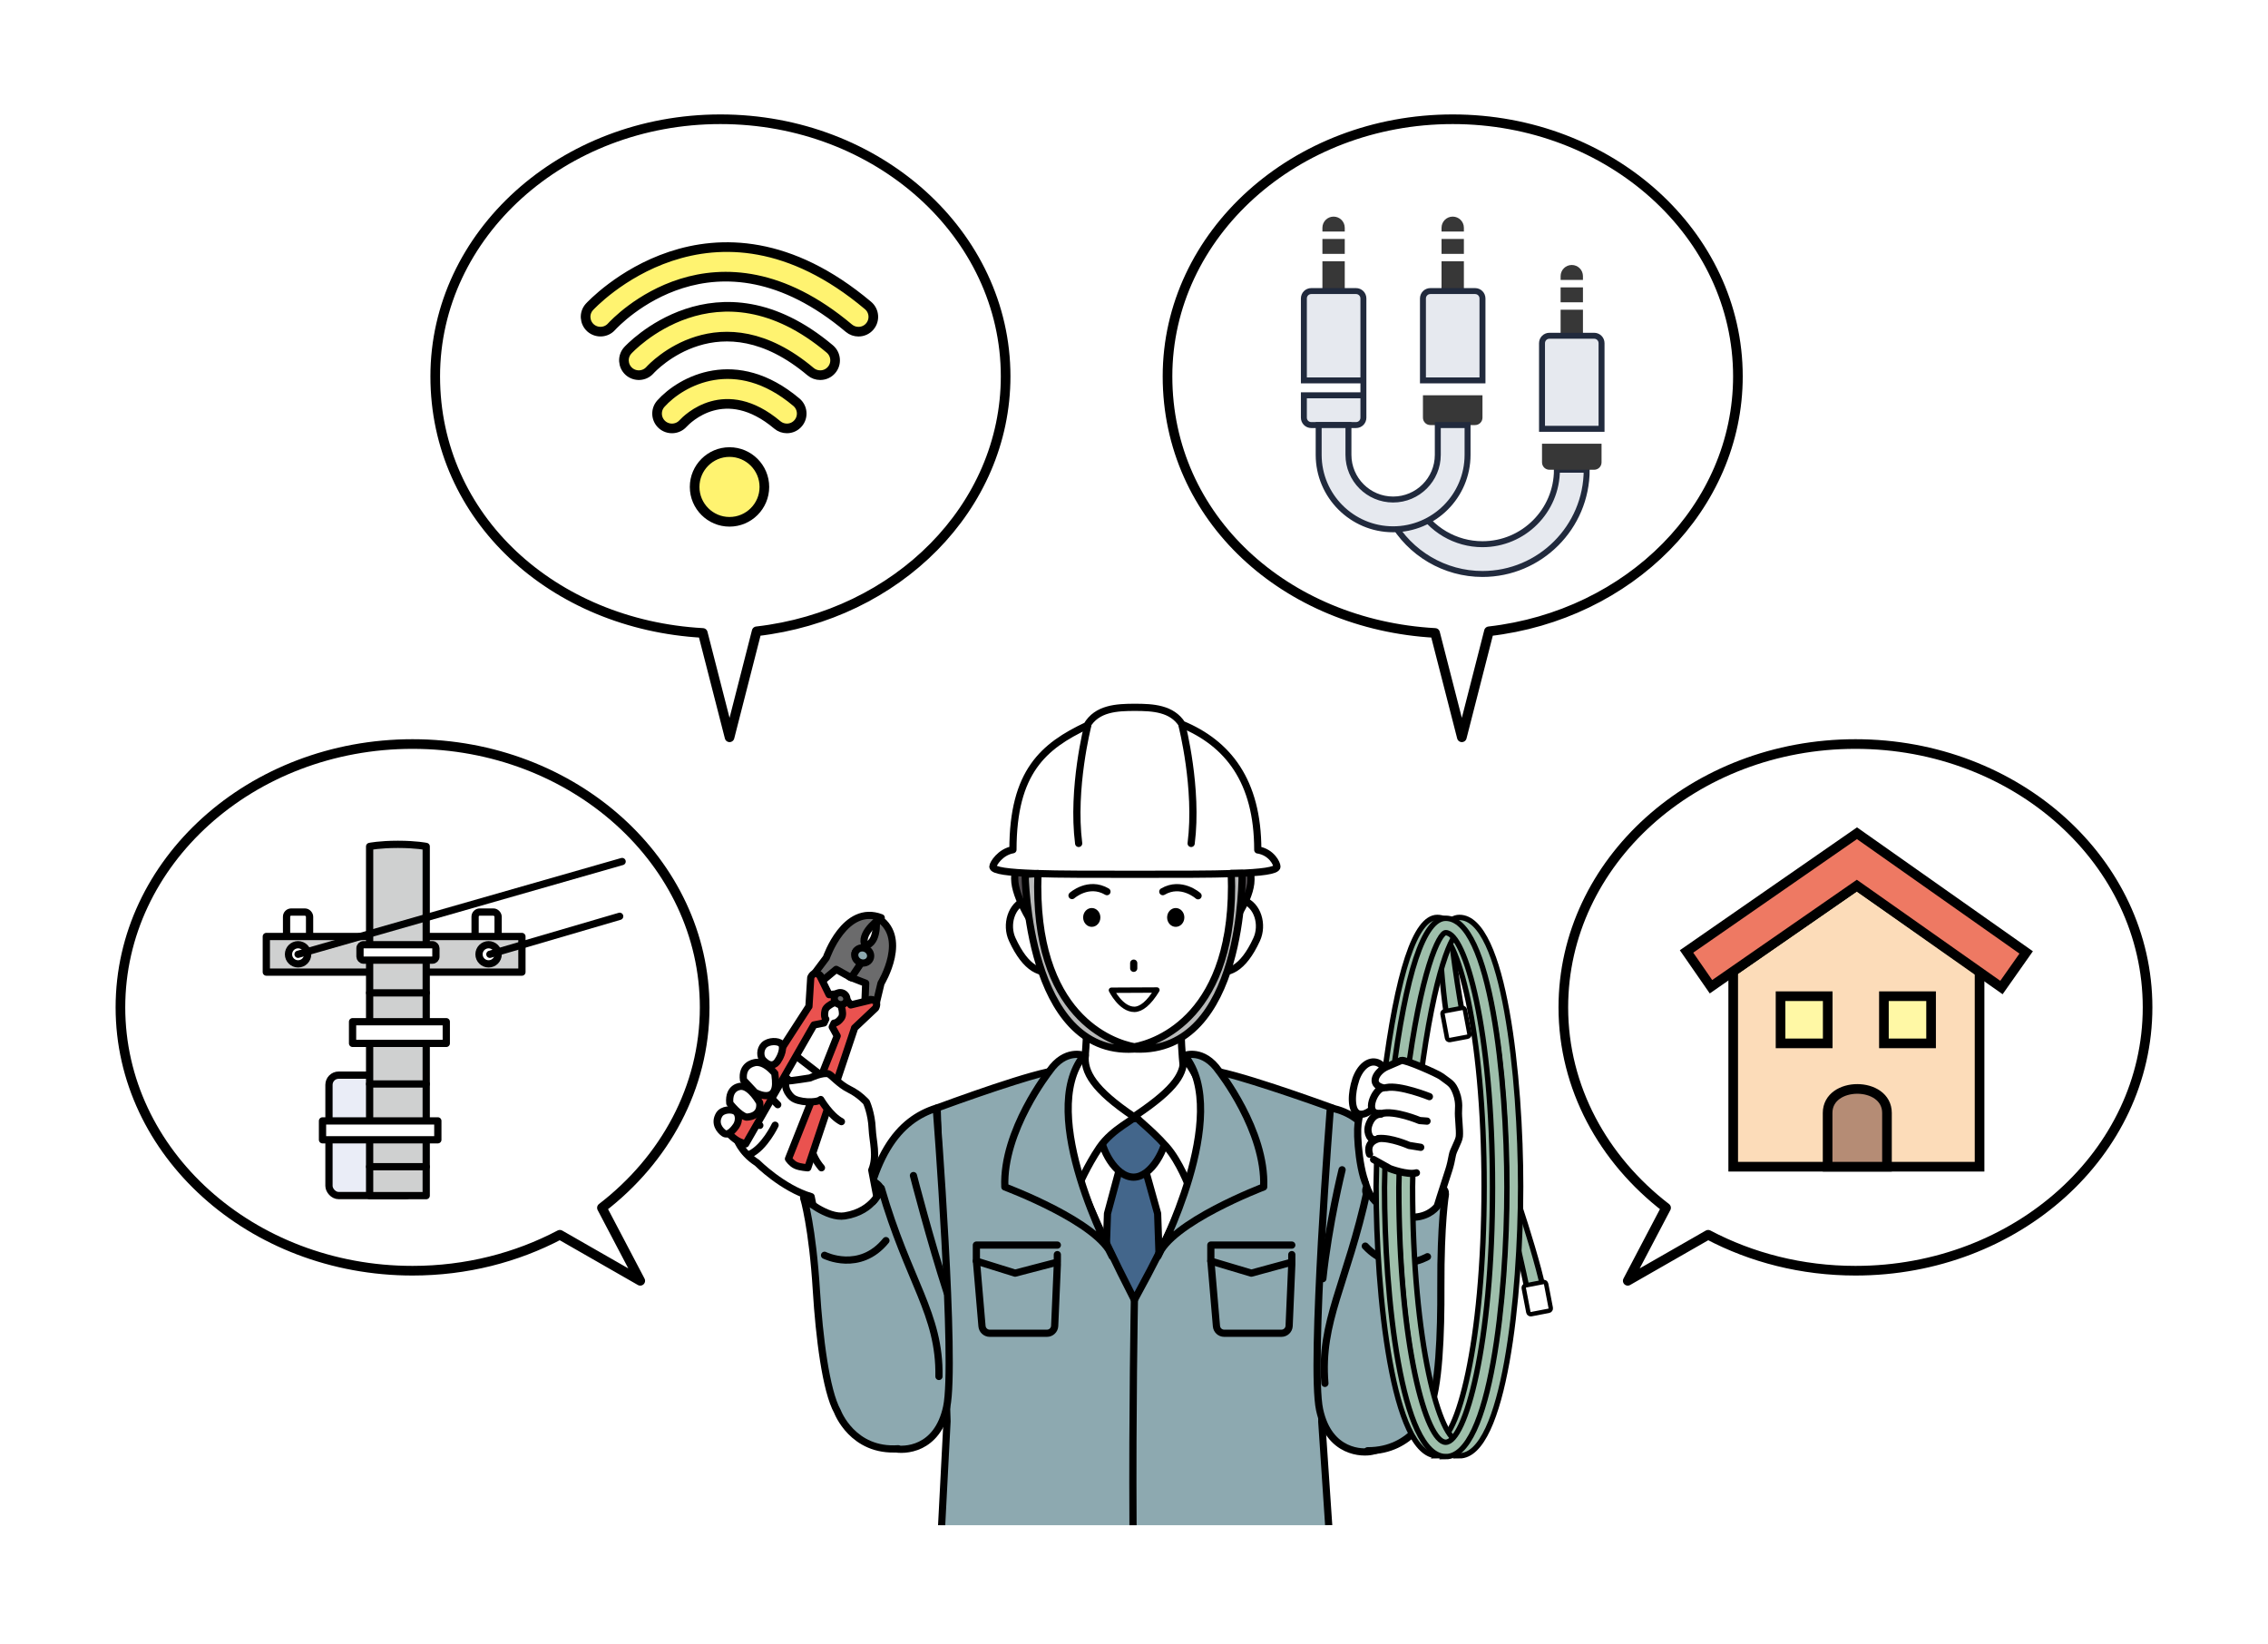 <?xml version="1.0" encoding="UTF-8"?>
<svg id="_コンテンツ" data-name="コンテンツ" xmlns="http://www.w3.org/2000/svg" width="400" height="290" viewBox="0 0 400 290">
  <defs>
    <style>
      .cls-1, .cls-2, .cls-3, .cls-4, .cls-5, .cls-6, .cls-7, .cls-8, .cls-9, .cls-10, .cls-11, .cls-12, .cls-13, .cls-14, .cls-15, .cls-16, .cls-17, .cls-18, .cls-19, .cls-20, .cls-21, .cls-22, .cls-23, .cls-24 {
        stroke: #000;
      }

      .cls-1, .cls-4, .cls-5, .cls-8, .cls-9, .cls-10, .cls-11, .cls-13, .cls-16, .cls-17, .cls-19, .cls-20, .cls-21, .cls-22, .cls-23 {
        stroke-linecap: round;
      }

      .cls-1, .cls-4, .cls-5, .cls-8, .cls-23 {
        fill: none;
      }

      .cls-1, .cls-4, .cls-5, .cls-9, .cls-10, .cls-11, .cls-13, .cls-16, .cls-17, .cls-19, .cls-20, .cls-21, .cls-22, .cls-23 {
        stroke-linejoin: round;
      }

      .cls-1, .cls-8, .cls-10, .cls-14, .cls-16, .cls-18 {
        stroke-width: 1.28px;
      }

      .cls-2 {
        fill: #ee7963;
      }

      .cls-2, .cls-3, .cls-6, .cls-7, .cls-8, .cls-25, .cls-12, .cls-14, .cls-15, .cls-18, .cls-24 {
        stroke-miterlimit: 10;
      }

      .cls-2, .cls-6, .cls-12, .cls-15, .cls-23, .cls-24 {
        stroke-width: 1.7px;
      }

      .cls-3 {
        stroke-width: .78px;
      }

      .cls-3, .cls-26, .cls-9, .cls-14, .cls-16, .cls-17 {
        fill: #fff;
      }

      .cls-4, .cls-11, .cls-13, .cls-17, .cls-19, .cls-20, .cls-21, .cls-22 {
        stroke-width: 1.27px;
      }

      .cls-5 {
        stroke-width: 1.27px;
      }

      .cls-6 {
        fill: #fff8a5;
      }

      .cls-7 {
        fill: #9ebfab;
      }

      .cls-7, .cls-9 {
        stroke-width: .95px;
      }

      .cls-25 {
        fill: #e6e9ef;
        stroke: #212a3d;
        stroke-width: 1.05px;
      }

      .cls-10 {
        fill: #cfd0d0;
      }

      .cls-11 {
        fill: #4f4a4e;
      }

      .cls-27, .cls-20 {
        fill: #43668b;
      }

      .cls-12 {
        fill: #fff370;
      }

      .cls-28 {
        fill: #373737;
      }

      .cls-13, .cls-29 {
        fill: #8da9b0;
      }

      .cls-15 {
        fill: #b58c75;
      }

      .cls-18 {
        fill: #eaedf7;
      }

      .cls-19 {
        fill: #b8b9b9;
      }

      .cls-21 {
        fill: #6b6b6c;
      }

      .cls-22 {
        fill: #ea524f;
      }

      .cls-24 {
        fill: #fcdcb9;
      }
    </style>
  </defs>
  <rect class="cls-26" width="400" height="290"/>
  <g>
    <g>
      <path class="cls-17" d="M199.74,249.49c-14.8-23.12-12.41-61.3-12.41-61.3h24.82s2.39,38.18-12.41,61.3Z"/>
      <path class="cls-17" d="M188.93,199.72c3.54-10.63,2.72-25.95,2.72-25.95h16.81s-1.24,14.58,2.55,25.95h-22.08Z"/>
      <g>
        <polygon class="cls-27" points="205.85 262.32 204.17 214.03 202.11 206.66 197.3 206.66 195.32 214.03 193.63 262.32 205.85 262.32"/>
        <path d="M194.3,262.32l1.65-48.2,1.84-6.83h3.84l1.91,6.83,1.65,48.19h1.27l-1.66-48.31c0-.05,0-.1-.02-.15l-2.06-7.37c-.08-.27-.33-.46-.61-.46h-4.81c-.29,0-.54.19-.61.47l-1.98,7.37s-.02.09-.02.14l-1.66,48.31h1.27Z"/>
      </g>
      <path class="cls-20" d="M194.08,199.93c-.03-2.5,3.41-2.65,5.76-2.68,2.35-.03,5.87.05,5.9,2.54.03,2.5-2.58,7.8-5.81,7.8-3.26,0-5.82-5.17-5.85-7.66Z"/>
      <path class="cls-29" d="M165.86,268.97h68.46l-1.21-18.12,1.94-55.43s-22.52-7.96-22.61-6.37c-.42,7.02,3.98,10.67-12.37,40.36-16.48-32.16-12.33-33.3-12.75-40.32-.09-1.58-22.04,6.31-22.04,6.31l1.75,55.46-1.17,18.12Z"/>
      <path d="M165.44,268.97h1.27l.95-18.32-1.73-54.82c8.98-3.29,18.75-6.46,20.77-6.51.04,1.06-.02,1.98-.09,2.96-.34,5.01-.72,10.68,12.89,37.23.11.21.32.34.56.35.25,0,.45-.12.57-.33,13.45-24.42,12.95-31.41,12.54-37.02-.08-1.09-.15-2.13-.11-3.22,2.06.04,12.11,3.25,21.34,6.57l-1.92,54.85,1.22,18.25h1.27l-1.23-18.27,1.94-55.25c0-.28-.16-.53-.42-.62-7.99-2.89-21.61-7.58-23.1-6.61-.21.14-.35.36-.36.61-.08,1.33,0,2.52.1,3.78.39,5.36.87,12.02-11.81,35.26-12.89-25.32-12.53-30.73-12.21-35.5.07-1.08.15-2.2.07-3.5-.01-.25-.15-.48-.36-.62-1.48-.96-14.75,3.69-22.53,6.55-.26.09-.42.34-.42.62l1.75,55.23-.95,18.33Z"/>
      <path d="M200.46,268.97c-.12-20.18.24-39.31.24-39.55,0-.35-.27-.64-.62-.65-.4,0-.64.27-.65.62,0,.25-.36,19.38-.24,39.58h1.27Z"/>
      <g>
        <polyline class="cls-4" points="186.48 219.57 172.2 219.57 172.2 222.39 179.03 224.52 186.48 222.58 186.48 221.25"/>
        <path class="cls-4" d="M186.48,222.97l-.47,10.87c-.04.72-.64,1.28-1.36,1.28h-10.1c-.71,0-1.3-.55-1.36-1.26l-.98-11.48"/>
      </g>
      <g>
        <polyline class="cls-4" points="227.83 219.57 213.55 219.57 213.55 222.39 220.69 224.52 227.83 222.58 227.83 221.25"/>
        <path class="cls-4" d="M227.83,222.97l-.47,10.87c-.04.72-.64,1.28-1.36,1.28h-10.1c-.71,0-1.3-.55-1.36-1.26l-.98-11.48"/>
      </g>
      <path class="cls-17" d="M211.9,191.6c.08-.23-3.23-5.74-3.19-5.38.31,2.96-1.24,5.66-8.32,10.43-.55.37,2.23,2.04,5.35,5.58,2.3,2.61,3.98,7.09,3.98,7.09,3.93-9.6,2.18-17.72,2.18-17.72Z"/>
      <path class="cls-17" d="M187.49,190.22c-.08-.23,3.96-4.54,3.92-4.17-.31,2.96,1.47,6.11,8.56,10.88.51.34-3.72,2.01-6.06,5.45-2.13,3.12-3.79,6.94-3.79,6.94-3.82-9.88-2.64-19.1-2.64-19.1Z"/>
      <path class="cls-13" d="M191.15,186.13s-3.26-1.29-6.05,2.76c0,0-8.29,10.5-7.88,20.43,0,0,16.82,6.27,18.93,12.25,0,0-13.39-25.04-5-35.44Z"/>
      <path class="cls-13" d="M208.94,186.13s3.26-1.29,6.05,2.76c0,0,8.29,10.5,7.88,20.43,0,0-16.55,6.27-18.66,12.25,0,0,13.11-25.04,4.73-35.44Z"/>
    </g>
    <g>
      <g>
        <path class="cls-17" d="M185.86,162.88c.91,2.72,2.8,7.44.3,8.27-2.51.84-5.21-.21-7.63-5.47-1.2-2.6-.18-6.06,2.33-6.9,2.51-.84,4.1,1.38,5,4.1Z"/>
        <path class="cls-17" d="M214.3,162.88c-.91,2.72-2.8,7.44-.3,8.27,2.51.84,5.21-.21,7.63-5.47,1.2-2.6.18-6.06-2.33-6.9-2.51-.84-4.1,1.38-5,4.1Z"/>
        <path class="cls-26" d="M216.83,154.06c-.25,14.93-3.45,30.94-16.88,30.94-14.29,0-16.88-18.07-16.88-30.94s8.01-21.94,17.34-21.94,16.64,9.07,16.43,21.94Z"/>
        <path class="cls-4" d="M199.45,184.74c-14.34-.99-15.7-19.18-15.7-19.18"/>
        <path class="cls-4" d="M216.45,165.37s-1.13,18.38-15.47,19.37"/>
        <path d="M208.88,161.79c0,.92-.68,1.66-1.52,1.66s-1.52-.74-1.52-1.66.68-1.66,1.52-1.66,1.52.74,1.52,1.66Z"/>
        <path d="M194.07,161.79c0,.92-.68,1.66-1.52,1.66s-1.52-.74-1.52-1.66.68-1.66,1.52-1.66,1.52.74,1.52,1.66Z"/>
        <path class="cls-4" d="M189.07,157.93s2.9-2.61,6.16-.69"/>
        <path class="cls-4" d="M211.3,157.97s-2.96-2.65-6.22-.73"/>
        <line class="cls-4" x1="199.95" y1="169.85" x2="199.95" y2="170.76"/>
        <path class="cls-9" d="M204.04,174.59c-1.42,2.33-2.79,3.41-3.98,3.41-2.37,0-4.04-3.37-4.04-3.37l8.02-.04Z"/>
      </g>
      <path class="cls-11" d="M217.7,154.54c0,1.82-.88,9.11-.88,9.11,0,0,3.36-4.39,3.77-7.86.22-1.81-.41-4.54-1.29-4.54s-1.6,1.48-1.6,3.3Z"/>
      <path class="cls-11" d="M181.89,154.41c0,1.82.79,9.36.79,9.36,0,0-3.27-4.65-3.68-8.12-.22-1.81.41-4.54,1.29-4.54s1.6,1.48,1.6,3.3Z"/>
      <g>
        <path class="cls-17" d="M221.83,149.89c0-12.23-5.32-18.8-13.35-22.15-1.79-2.81-5.12-3-8.32-3s-6.71.17-8.47,3.22c-7.59,3.59-13.04,8.1-13.04,21.89-2.24.39-3.54,2.5-3.54,2.98,0,1.43,11.22,1.35,25.05,1.35s25.05.08,25.05-1.35c0-.51-.93-2.55-3.38-2.95Z"/>
        <g>
          <path class="cls-4" d="M191.84,127.97s-2.84,11.04-1.6,20.77"/>
          <path class="cls-4" d="M208.48,127.97s2.84,11.04,1.6,20.77"/>
        </g>
      </g>
      <path class="cls-19" d="M219.07,154.02h-1.91c.93,25.22-13.28,29.89-17.09,30.58-3.81-.69-17.93-5.33-17.01-30.55l-2.26.14s.29,31.92,19.14,30.81l.13-.03.13.03c19.37.82,18.87-30.98,18.87-30.98Z"/>
    </g>
    <g>
      <path class="cls-13" d="M234.62,195.38c6.95,1.19,11.96,8.61,13.63,26.48,1.85,19.88,3.83,31.78-6.26,34.07-1.62.37-7.6.38-9.26-7.34-1.66-7.72,1.9-53.2,1.9-53.2Z"/>
      <path class="cls-13" d="M240.88,209.81c-.18,1.41,2.58,4.97,6.48,5.46,3.9.49,7.37-3.37,7.55-4.79.18-1.41-3.12-2.39-7.02-2.88-3.9-.49-6.83.8-7.01,2.21Z"/>
      <path class="cls-29" d="M233.56,245.51c-.92-11.01,4-20.74,7.47-35.06,0,0,.82,3.61,6.12,3.68,5.84.08,7.49-3.21,7.49-3.21,0,0-.26,5.3-.51,13.09-.24,7.35-.04,19.48-1.98,23.7,0,0-2.82,9.55-12.58,7.28-3.42-.8-5.64-4.98-6.01-9.48Z"/>
      <path class="cls-4" d="M251.76,221.62s-5.97,3.51-10.97-1.87"/>
      <path class="cls-5" d="M233.67,243.96c-.92-11.01,3.85-17.43,7.5-34.16,0,0,1.44,3.94,6.72,4.43,3.2.3,7.03-3.57,7.03-3.57,0,0-.85,4.97-.8,16.29.04,7.94-.29,18.04-2.11,21.84,0,0-2.71,7.09-10.82,7.05"/>
      <path class="cls-4" d="M236.7,206.29s-2.36,9.47-3.39,19.2"/>
    </g>
    <g>
      <path class="cls-13" d="M165.14,195.42c-6.46,2.04-12.03,8.11-13.7,25.97-1.85,19.88-3.83,31.78,6.26,34.07,1.62.37,7.6.38,9.26-7.34,1.66-7.72-1.83-52.7-1.83-52.7Z"/>
      <path class="cls-4" d="M161.1,207.31s2.95,11.47,5.95,20.69"/>
      <path class="cls-13" d="M155.43,209.87c.27,1.4-1.96,4.81-5.82,5.56-3.86.75-7.58-2.88-7.85-4.28-.27-1.4,2.95-2.59,6.81-3.34,3.86-.75,6.58.65,6.85,2.05Z"/>
      <g>
        <g>
          <path class="cls-26" d="M135.62,187.68c-1.07-4.34,3.03-3.12,3.03-3.12l6.83,5.29.93,1.02c.5.18,1.48.99,3.03,2.19,1.54,1.2,3.16,1.85,3.16,1.85,0,0,1.14,1.94,1.25,4.63.03.81.46,2.34.39,3.91-.04.77-.58,2.11-.5,2.9.23,2.18,1.69,7.03,1.21,8.21l-11.39,2.43-.69-5.65c-5.39-1.24-9.27-6.51-9.27-6.51-2.02-.81-4.8-4.85-4.8-4.85l-1.62-1.43c-.65-.45-.98-1.75-.35-2.65.62-.9,1.95-1.05,2.61-.6l-.65-.97c-.29-2.97,1.97-2.99,1.97-2.99l.52-.22c.58-4.31,4.34-3.44,4.34-3.44Z"/>
          <line class="cls-4" x1="135.97" y1="193.59" x2="137.17" y2="194.81"/>
          <line class="cls-4" x1="132.81" y1="197.24" x2="134.01" y2="198.46"/>
          <path class="cls-4" d="M129.84,200.6s.71,2.54,3.69,4.46c0,0,4.49,4.5,9.53,5.97l.53,2.63"/>
          <path class="cls-4" d="M136.7,198.43s-1.85,3.88-4.38,5.09"/>
          <path class="cls-4" d="M143.74,197.06s-2.57,4.51,1.14,8.88"/>
        </g>
        <path class="cls-17" d="M139.7,190.95c-1.56-1.28-3.7-3.51-3.7-3.51-1.07-4.34,2.57-2.65,2.57-2.65l6.83,5.29-5.7.86Z"/>
        <g>
          <path class="cls-21" d="M154.6,176.65l.78-3.25s5.12-8.37-.89-11.73c0,0,.59,4.03-1.51,5.01l-1.66.65-1.46,4.96,2.82,1.1-.15,3.77,2.07-.51Z"/>
          <path class="cls-21" d="M143.74,171.56l2-2.67s3.26-9.53,9.68-7.05c0,0-3.56,2.36-2.97,4.6l.56,1.69-2.88,4.29-2.65-1.47-2.83,2.35-.9-1.75Z"/>
          <path d="M152.87,168.83c-.31.66-1.14.92-1.85.59-.71-.33-1.04-1.14-.73-1.8.31-.66,1.14-.92,1.85-.59.71.33,1.04,1.14.73,1.8Z"/>
          <path class="cls-22" d="M142.67,177.5l.32-5.11s.49-1.22,1.34-.55c.85.67.17.04.17.04l1.73,3.53,2.09-.23.16,1.13s-2.69.75-2.96,1.87c-.27,1.13.12,1.54.12,1.54l-.32.68-1.77.35-12.04,20.98s-.86-.18-1.68-.72c-.82-.54-1.5-1.36-1.5-1.36l14.33-22.16Z"/>
          <path class="cls-13" d="M150.86,167.89c-.31.66.02,1.47.73,1.8.71.33,1.54.07,1.85-.59.31-.66-.02-1.47-.73-1.8-.71-.33-1.54-.07-1.85.59Z"/>
          <path class="cls-22" d="M150.71,181.28l3.72-3.51s.63-1.16-.43-1.38c-1.06-.22-.14-.1-.14-.1l-3.82.93-1.41-1.87-.67,1.15s1.09,2.11.4,3.04c-.69.93-1.26.89-1.26.89l-.32.68.87,1.58-8.59,21.67s.53.81,1.28,1.15c.75.35,2.13.43,2.13.43l8.26-24.67Z"/>
          <path class="cls-21" d="M149.27,176.59c-.25.52-.9.73-1.47.47-.56-.26-.82-.9-.58-1.43.25-.52.9-.73,1.47-.47.56.26.82.9.58,1.43Z"/>
        </g>
        <path class="cls-17" d="M130.68,191.57s-2.25.03-1.97,2.99c0,0,1.61,2.11,2.92,2.44,0,0,2.71.06,2.35-2.55,0,0-1.6-2.94-3.3-2.88Z"/>
        <path class="cls-17" d="M129.81,198.6c-.62.9-1.48,1.69-2.14,1.24-.65-.45-1.77-1.7-.83-3.27.56-.94,2.21-1.02,2.87-.57.65.45.72,1.71.1,2.61Z"/>
        <path class="cls-17" d="M137.17,187.11c-.95,1.33-2.01.42-2.57-.15-.55-.57-.61-1.91.17-2.67.78-.76,2.46-.78,3.01-.21.55.57.02,2.14-.62,3.02Z"/>
        <g>
          <path class="cls-26" d="M153.88,198.84c-.12-2.7-1.02-4.66-1.02-4.66,0,0-1.5-1.09-3.08-2.09-1.65-1.04-3.09-2.72-3.59-2.89-.99-.35-3.28.72-3.28.72,0,0-3.55.56-3.72.5-.89.12-.74,1.72.54,2.91,1.03.95,4.39,1.05,5.08.39,0,0,1.69,2.9,3.65,3.9l4.21,7.89c1.02-2.47,1.31-4.38,1.21-6.66Z"/>
          <path class="cls-4" d="M148.4,197.8c-1.96-1.01-3.65-3.9-3.65-3.9-.69.66-4.05.55-5.08-.39-1.29-1.18-1.43-2.79-.54-2.91.17.06,3.72-.5,3.72-.5,0,0,2.29-1.07,3.28-.72.5.18,1.89,1.86,3.65,2.72,1.83.89,3.02,2.26,3.02,2.26,0,0,.91,1.96,1.02,4.66.1,2.29.95,4.86-.07,7.33l1.21,6.38"/>
        </g>
        <path class="cls-17" d="M136.77,190.45l-.12-1.17c-2.16-2.53-3.68-1.84-3.68-1.84,0,0-2.23.36-1.84,3.04l2.03,2.17s3.96,2.25,3.61-2.19Z"/>
      </g>
      <path class="cls-29" d="M165.53,244.3c.19-11.05-5.51-20.04-9.92-34.11,0,0-.58,3.65-5.87,4.08-5.82.47-8.2-2.78-8.2-2.78,0,0,1.52,6.25,2.3,14,.73,7.32.91,18.53,3.13,22.61,0,0,2.81,9.58,12.41,6.67,3.36-1.02,6.07-5.96,6.15-10.48Z"/>
      <path class="cls-4" d="M145.42,221.37s6.19,3.11,10.83-2.59"/>
      <path class="cls-5" d="M165.6,242.74c.19-11.05-5.43-16.74-10.17-33.19,0,0-1.18,4.03-6.42,4.87-3.17.51-7.25-3.1-7.25-3.1,0,0,1.54,5.06,2.23,16.36.49,7.93,1.65,17.57,3.71,21.24,0,0,2.65,7.15,10.73,6.57"/>
    </g>
    <g>
      <path class="cls-17" d="M239.45,199.1c-.11,2.83.75,11.42,3.03,11.2,2.28-.22,6.94-8.87,6.52-13.26-.42-4.39-2.35-6.82-4.63-6.6-2.28.22-4.74,4.26-4.92,8.66Z"/>
      <path class="cls-17" d="M239.11,190.4c-.76,2.22-.99,5.52.51,6.03,1.5.52,3.87-1.85,4.63-4.08.76-2.22.16-4.44-1.34-4.96-1.5-.52-3.04.78-3.81,3.01Z"/>
      <path class="cls-26" d="M241.58,208.95c-.78-2.62-.15-5.16-.03-5.46,0,0,.31-2.65,1.49-2.7-1.47.66-1.92-1.19-1.73-2.03,0,0,.4-2.32,2.28-2.34l-.27-.13c-2.84.23-.8-4.52.68-4.49-2.69-.6-1.17-2.96.58-3.73l2.58-1.11c.65-.21,6.43,2.34,7.07,2.84,1.45,1.13,1.94,1.14,2.59,2.83.36.94.52,1.88.42,3.22-.08,1.07.26,3.33.15,4.5-.09.92-1.1,2.43-1.24,3.35-.11.7-.48,1.88-.61,2.56-.84,4.38-2.05,7.04-2.05,7.04,0,0-3.08,2.09-6.18,1.08-3.58-1.17-5.24-3.81-5.72-5.43Z"/>
      <path class="cls-7" d="M255.95,165.13c.68,6.81,2.47,16.52,2.47,16.52l-2.68.25c-.89-2.91-1.51-10.13-1.88-15.94l2.1-.83Z"/>
      <path class="cls-3" d="M255.19,178.01h3.16c.24,0,.43.19.43.43v4.31c0,.24-.19.43-.43.43h-3.16c-.24,0-.43-.19-.43-.43v-4.31c0-.24.19-.43.43-.43Z" transform="translate(542.44 310.76) rotate(169.38)"/>
      <path class="cls-7" d="M253.5,256.72c-7.92,0-10.8-28.39-10.8-47.47,0-.34.04-2.39.09-4.25.03-1.5.06-2.88.07-3.15,0-.7.57-1.26,1.27-1.26h0c.7,0,1.27.58,1.26,1.28,0,.28-.03,1.68-.07,3.19-.04,1.84-.09,3.86-.09,4.2,0,27.84,4.81,44.93,8.26,44.93s8.26-17.09,8.26-44.93-4.81-44.93-8.26-44.93c-1.12,0-4.41,6.57-6.88,26.11-.09.7-.71,1.24-1.42,1.1-.7-.09-1.19-.72-1.1-1.42,2.38-18.8,5.54-28.33,9.4-28.33,7.92,0,10.8,28.39,10.8,47.47s-2.88,47.47-10.8,47.47Z"/>
      <path class="cls-7" d="M265.85,206.33s6.29,17.97,6.72,23.4l-2.59.76s-3.52-18.04-5.69-21.61l1.56-2.55Z"/>
      <path class="cls-3" d="M269.55,226.31h3.16c.24,0,.43.19.43.43v4.31c0,.24-.19.43-.43.43h-3.16c-.24,0-.43-.19-.43-.43v-4.31c0-.24.19-.43.43-.43Z" transform="translate(-38.31 55.26) rotate(-10.87)"/>
      <path class="cls-7" d="M257.4,256.72c-7.92,0-10.8-28.39-10.8-47.47,0-.34.04-2.39.09-4.25.03-1.5.06-2.88.07-3.15,0-.7.57-1.26,1.27-1.26h0c.7,0,1.27.58,1.26,1.28,0,.28-.03,1.68-.07,3.19-.04,1.84-.09,3.86-.09,4.2,0,27.84,4.81,44.93,8.26,44.93s8.26-17.09,8.26-44.93-4.81-44.93-8.26-44.93c-1.12,0-4.41,6.57-6.88,26.11-.09.7-.71,1.24-1.42,1.1-.7-.09-1.19-.72-1.1-1.42,2.38-18.8,5.54-28.33,9.4-28.33,7.92,0,10.8,28.39,10.8,47.47s-2.88,47.47-10.8,47.47Z"/>
      <path class="cls-7" d="M254.98,256.87c-7.92,0-10.8-28.39-10.8-47.47,0-.34.04-2.39.09-4.25.03-1.5.06-2.88.07-3.15,0-.7.57-1.26,1.27-1.26h0c.7,0,1.27.58,1.26,1.28,0,.28-.03,1.68-.07,3.19-.04,1.84-.09,3.86-.09,4.2,0,27.84,4.81,44.93,8.26,44.93s8.26-17.09,8.26-44.93-4.81-44.93-8.26-44.93c-1.12,0-4.41,6.57-6.88,26.11-.09.7-.71,1.24-1.42,1.1-.7-.09-1.19-.72-1.1-1.42,2.38-18.8,5.54-28.33,9.4-28.33,7.92,0,10.8,28.39,10.8,47.47s-2.88,47.47-10.8,47.47Z"/>
      <path class="cls-26" d="M241.54,203.49s-.4,1.02,1.19,1.64c2.18.86,8.17,1.69,8.17,1.69l2.6-17.5-5.73-2.28-2.63,1.01-2.45,1.85-.11,4.93-.61,4.09-.42,4.56Z"/>
      <path class="cls-4" d="M241.54,203.54s-.8-1.98,1.49-2.7c-1.47.66-1.92-1.19-1.73-2.03,0,0,.4-2.32,2.28-2.34l-.27-.13c-2.84.23-.8-4.52.68-4.49-2.69-.6-1.17-2.96.58-3.73l2.58-1.11c.65-.21,6.43,2.34,7.07,2.84,1.45,1.13,1.94,1.14,2.59,2.83.36.94.52,1.88.42,3.22-.08,1.07.26,3.33.15,4.5-.09.92-1.1,2.43-1.24,3.35-.11.7-.39,1.9-.61,2.56-1.41,4.29-2.04,6.38-2.04,6.38,0,0-1.25,1.81-4.04,1.96"/>
      <path class="cls-4" d="M250.57,202.33l-2.05-.33s-3.16-1.41-5.39-1.22"/>
      <path class="cls-4" d="M251.68,197.71l-1.3-.1s-4.4-1.87-6.78-1.23"/>
      <path class="cls-4" d="M252.1,193.39s-5.23-2.1-7.6-1.59"/>
      <path class="cls-4" d="M242.25,204.48l2.88,1.61s3.1,1.18,4.68.74"/>
    </g>
  </g>
  <g>
    <g>
      <path class="cls-26" d="M327.24,131.21c-28.45,0-51.52,20.79-51.52,46.44,0,14.16,7.04,26.83,18.12,35.35l-6.76,12.87,14.18-8.12c7.63,4.03,16.5,6.34,25.98,6.34,28.45,0,51.52-20.79,51.52-46.44s-23.07-46.44-51.52-46.44Z"/>
      <path class="cls-23" d="M327.24,131.21c-28.45,0-51.52,20.79-51.52,46.44,0,14.16,7.04,26.83,18.12,35.35l-6.76,12.87,14.18-8.12c7.63,4.03,16.5,6.34,25.98,6.34,28.45,0,51.52-20.79,51.52-46.44s-23.07-46.44-51.52-46.44Z"/>
    </g>
    <g>
      <polygon class="cls-24" points="305.68 171.28 305.68 205.75 349.13 205.75 349.13 171.28 327.48 156.18 305.68 171.28"/>
      <polygon class="cls-2" points="352.99 174.15 327.48 156.18 301.76 174.01 297.45 167.79 327.51 146.94 357.35 167.96 352.99 174.15"/>
      <path class="cls-15" d="M332.8,205.75v-9.48c0-5.65-10.47-5.65-10.47,0v9.48h10.47Z"/>
      <rect class="cls-6" x="314.03" y="175.68" width="8.32" height="8.32"/>
      <rect class="cls-6" x="332.26" y="175.68" width="8.32" height="8.32"/>
    </g>
  </g>
  <g>
    <g>
      <path class="cls-26" d="M106.16,213c11.08-8.52,18.12-21.19,18.12-35.35,0-25.65-23.07-46.44-51.52-46.44s-51.52,20.79-51.52,46.44,23.07,46.44,51.52,46.44c9.48,0,18.35-2.32,25.98-6.34l14.18,8.12-6.76-12.87Z"/>
      <path class="cls-23" d="M106.16,213c11.08-8.52,18.12-21.19,18.12-35.35,0-25.65-23.07-46.44-51.52-46.44s-51.52,20.79-51.52,46.44,23.07,46.44,51.52,46.44c9.48,0,18.35-2.32,25.98-6.34l14.18,8.12-6.76-12.87Z"/>
    </g>
    <g>
      <rect class="cls-14" x="50.54" y="160.84" width="4.06" height="6.03" rx=".82" ry=".82"/>
      <rect class="cls-14" x="83.79" y="160.84" width="4.06" height="6.03" rx=".82" ry=".82"/>
      <rect class="cls-18" x="58.02" y="189.6" width="15.15" height="21.24" rx="1.71" ry="1.71"/>
      <rect class="cls-10" x="46.97" y="165.15" width="45.08" height="6.28"/>
      <path class="cls-16" d="M54.26,168.29c0,.94-.76,1.69-1.69,1.69s-1.69-.76-1.69-1.69.76-1.69,1.69-1.69,1.69.76,1.69,1.69Z"/>
      <path class="cls-16" d="M87.86,168.29c0,.94-.76,1.69-1.69,1.69s-1.69-.76-1.69-1.69.76-1.69,1.69-1.69,1.69.76,1.69,1.69Z"/>
      <path class="cls-10" d="M75.17,210.85h-9.98v-61.58s1.75-.37,4.99-.37,4.99.37,4.99.37v61.58Z"/>
      <line class="cls-1" x1="65.2" y1="205.75" x2="75.17" y2="205.75"/>
      <line class="cls-1" x1="65.2" y1="191.16" x2="75.17" y2="191.16"/>
      <line class="cls-1" x1="65.2" y1="175.09" x2="75.17" y2="175.09"/>
      <rect class="cls-16" x="62.18" y="180.18" width="16.53" height="3.82"/>
      <rect class="cls-16" x="56.88" y="197.67" width="20.34" height="3.33"/>
      <line class="cls-8" x1="52.57" y1="168.29" x2="109.72" y2="151.93"/>
      <line class="cls-8" x1="86.4" y1="168.29" x2="109.29" y2="161.59"/>
      <rect class="cls-14" x="63.49" y="166.6" width="13.39" height="2.72" rx=".61" ry=".61"/>
    </g>
  </g>
  <g>
    <path class="cls-26" d="M177.36,66.37c0-25.04-22.52-45.34-50.3-45.34s-50.3,20.3-50.3,45.34,20.86,43.8,47.19,45.25l4.72,18.4,4.78-18.69c24.76-2.83,43.91-21.88,43.91-44.97Z"/>
    <path class="cls-23" d="M177.36,66.37c0-25.04-22.52-45.34-50.3-45.34s-50.3,20.3-50.3,45.34,20.86,43.8,47.19,45.25l4.72,18.4,4.78-18.69c24.76-2.83,43.91-21.88,43.91-44.97Z"/>
  </g>
  <g>
    <path class="cls-12" d="M151.4,58.49c-.59,0-1.19-.2-1.68-.61-23.63-19.89-41.13-1.06-41.87-.26-.97,1.08-2.62,1.15-3.7.2-1.07-.97-1.17-2.62-.2-3.69.22-.24,21.57-23.46,49.14-.26,1.11.93,1.25,2.59.32,3.69-.52.62-1.26.93-2.01.93Z"/>
    <path class="cls-12" d="M144.65,66.16c-.59,0-1.19-.2-1.68-.61-16.01-13.49-27.87-.8-28.36-.25-.97,1.07-2.62,1.15-3.7.19-1.07-.97-1.17-2.61-.2-3.69.15-.18,15.68-17.05,35.64-.26,1.11.94,1.25,2.59.32,3.69-.52.62-1.26.93-2.01.93Z"/>
    <path class="cls-12" d="M138.79,75.55c-.6,0-1.2-.2-1.69-.61-9.25-7.79-15.91-1.04-16.65-.24-.97,1.06-2.62,1.14-3.7.18-1.07-.97-1.16-2.61-.2-3.69,3.6-4.02,13.23-9.26,23.91-.26,1.11.93,1.25,2.59.32,3.69-.52.62-1.26.93-2,.93Z"/>
    <path class="cls-12" d="M134.81,85.87c0,3.4-2.76,6.15-6.15,6.15s-6.15-2.76-6.15-6.15,2.76-6.15,6.15-6.15,6.15,2.76,6.15,6.15Z"/>
  </g>
  <g>
    <g>
      <path class="cls-26" d="M306.51,66.37c0-25.04-22.52-45.34-50.3-45.34s-50.3,20.3-50.3,45.34,20.86,43.8,47.19,45.25l4.72,18.4,4.78-18.69c24.76-2.83,43.91-21.88,43.91-44.97Z"/>
      <path class="cls-23" d="M306.51,66.37c0-25.04-22.52-45.34-50.3-45.34s-50.3,20.3-50.3,45.34,20.86,43.8,47.19,45.25l4.72,18.4,4.78-18.69c24.76-2.83,43.91-21.88,43.91-44.97Z"/>
    </g>
    <g>
      <path class="cls-25" d="M261.46,101.22c-6.65,0-12.8-3.61-16.05-9.42l4.58-2.56c2.32,4.15,6.72,6.73,11.47,6.73,7.24,0,13.13-5.89,13.13-13.13h5.25c0,10.14-8.25,18.38-18.38,18.38Z"/>
      <g>
        <path class="cls-28" d="M258.18,40.83v-.66c0-1.09-.88-1.97-1.97-1.97s-1.97.88-1.97,1.97v.66h3.94Z"/>
        <rect class="cls-28" x="254.24" y="46.08" width="3.94" height="5.25"/>
        <rect class="cls-28" x="254.24" y="42.14" width="3.94" height="2.63"/>
      </g>
      <g>
        <rect class="cls-28" x="233.23" y="42.14" width="3.94" height="2.63"/>
        <path class="cls-28" d="M237.17,40.83v-.66c0-1.09-.88-1.97-1.97-1.97s-1.97.88-1.97,1.97v.66h3.94Z"/>
        <rect class="cls-28" x="233.23" y="46.08" width="3.94" height="5.25"/>
      </g>
      <path class="cls-25" d="M239.15,51.33h-7.88c-.74,0-1.31.58-1.31,1.31v14.44h10.5v2.63h-10.5v3.94c0,.73.58,1.31,1.31,1.31h7.88c.74,0,1.31-.58,1.31-1.31v-21.01c0-.73-.58-1.31-1.31-1.31Z"/>
      <g>
        <path class="cls-28" d="M250.96,73.65c0,.73.58,1.31,1.31,1.31h7.88c.73,0,1.31-.58,1.31-1.31v-3.94h-10.5v3.94Z"/>
        <path class="cls-25" d="M260.15,51.33h-7.88c-.73,0-1.31.58-1.31,1.31v14.44h10.5v-14.44c0-.73-.58-1.31-1.31-1.31Z"/>
      </g>
      <path class="cls-25" d="M245.7,93.34c-7.24,0-13.13-5.89-13.13-13.13v-5.25h5.25v5.25c0,4.34,3.53,7.88,7.88,7.88s7.88-3.53,7.88-7.88v-5.25h5.25v5.25c0,7.24-5.89,13.13-13.13,13.13Z"/>
      <g>
        <rect class="cls-28" x="275.24" y="54.62" width="3.94" height="5.25"/>
        <path class="cls-28" d="M279.18,49.36v-.66c0-1.09-.88-1.97-1.97-1.97s-1.97.88-1.97,1.97v.66h3.94Z"/>
        <rect class="cls-28" x="275.24" y="50.68" width="3.94" height="2.63"/>
      </g>
      <g>
        <path class="cls-28" d="M271.96,81.53c0,.73.58,1.31,1.31,1.31h7.88c.73,0,1.31-.58,1.31-1.31v-3.28h-10.5v3.28Z"/>
        <path class="cls-25" d="M281.15,59.21h-7.88c-.73,0-1.31.58-1.31,1.31v15.1h10.5v-15.1c0-.73-.58-1.31-1.31-1.31Z"/>
      </g>
    </g>
  </g>
</svg>